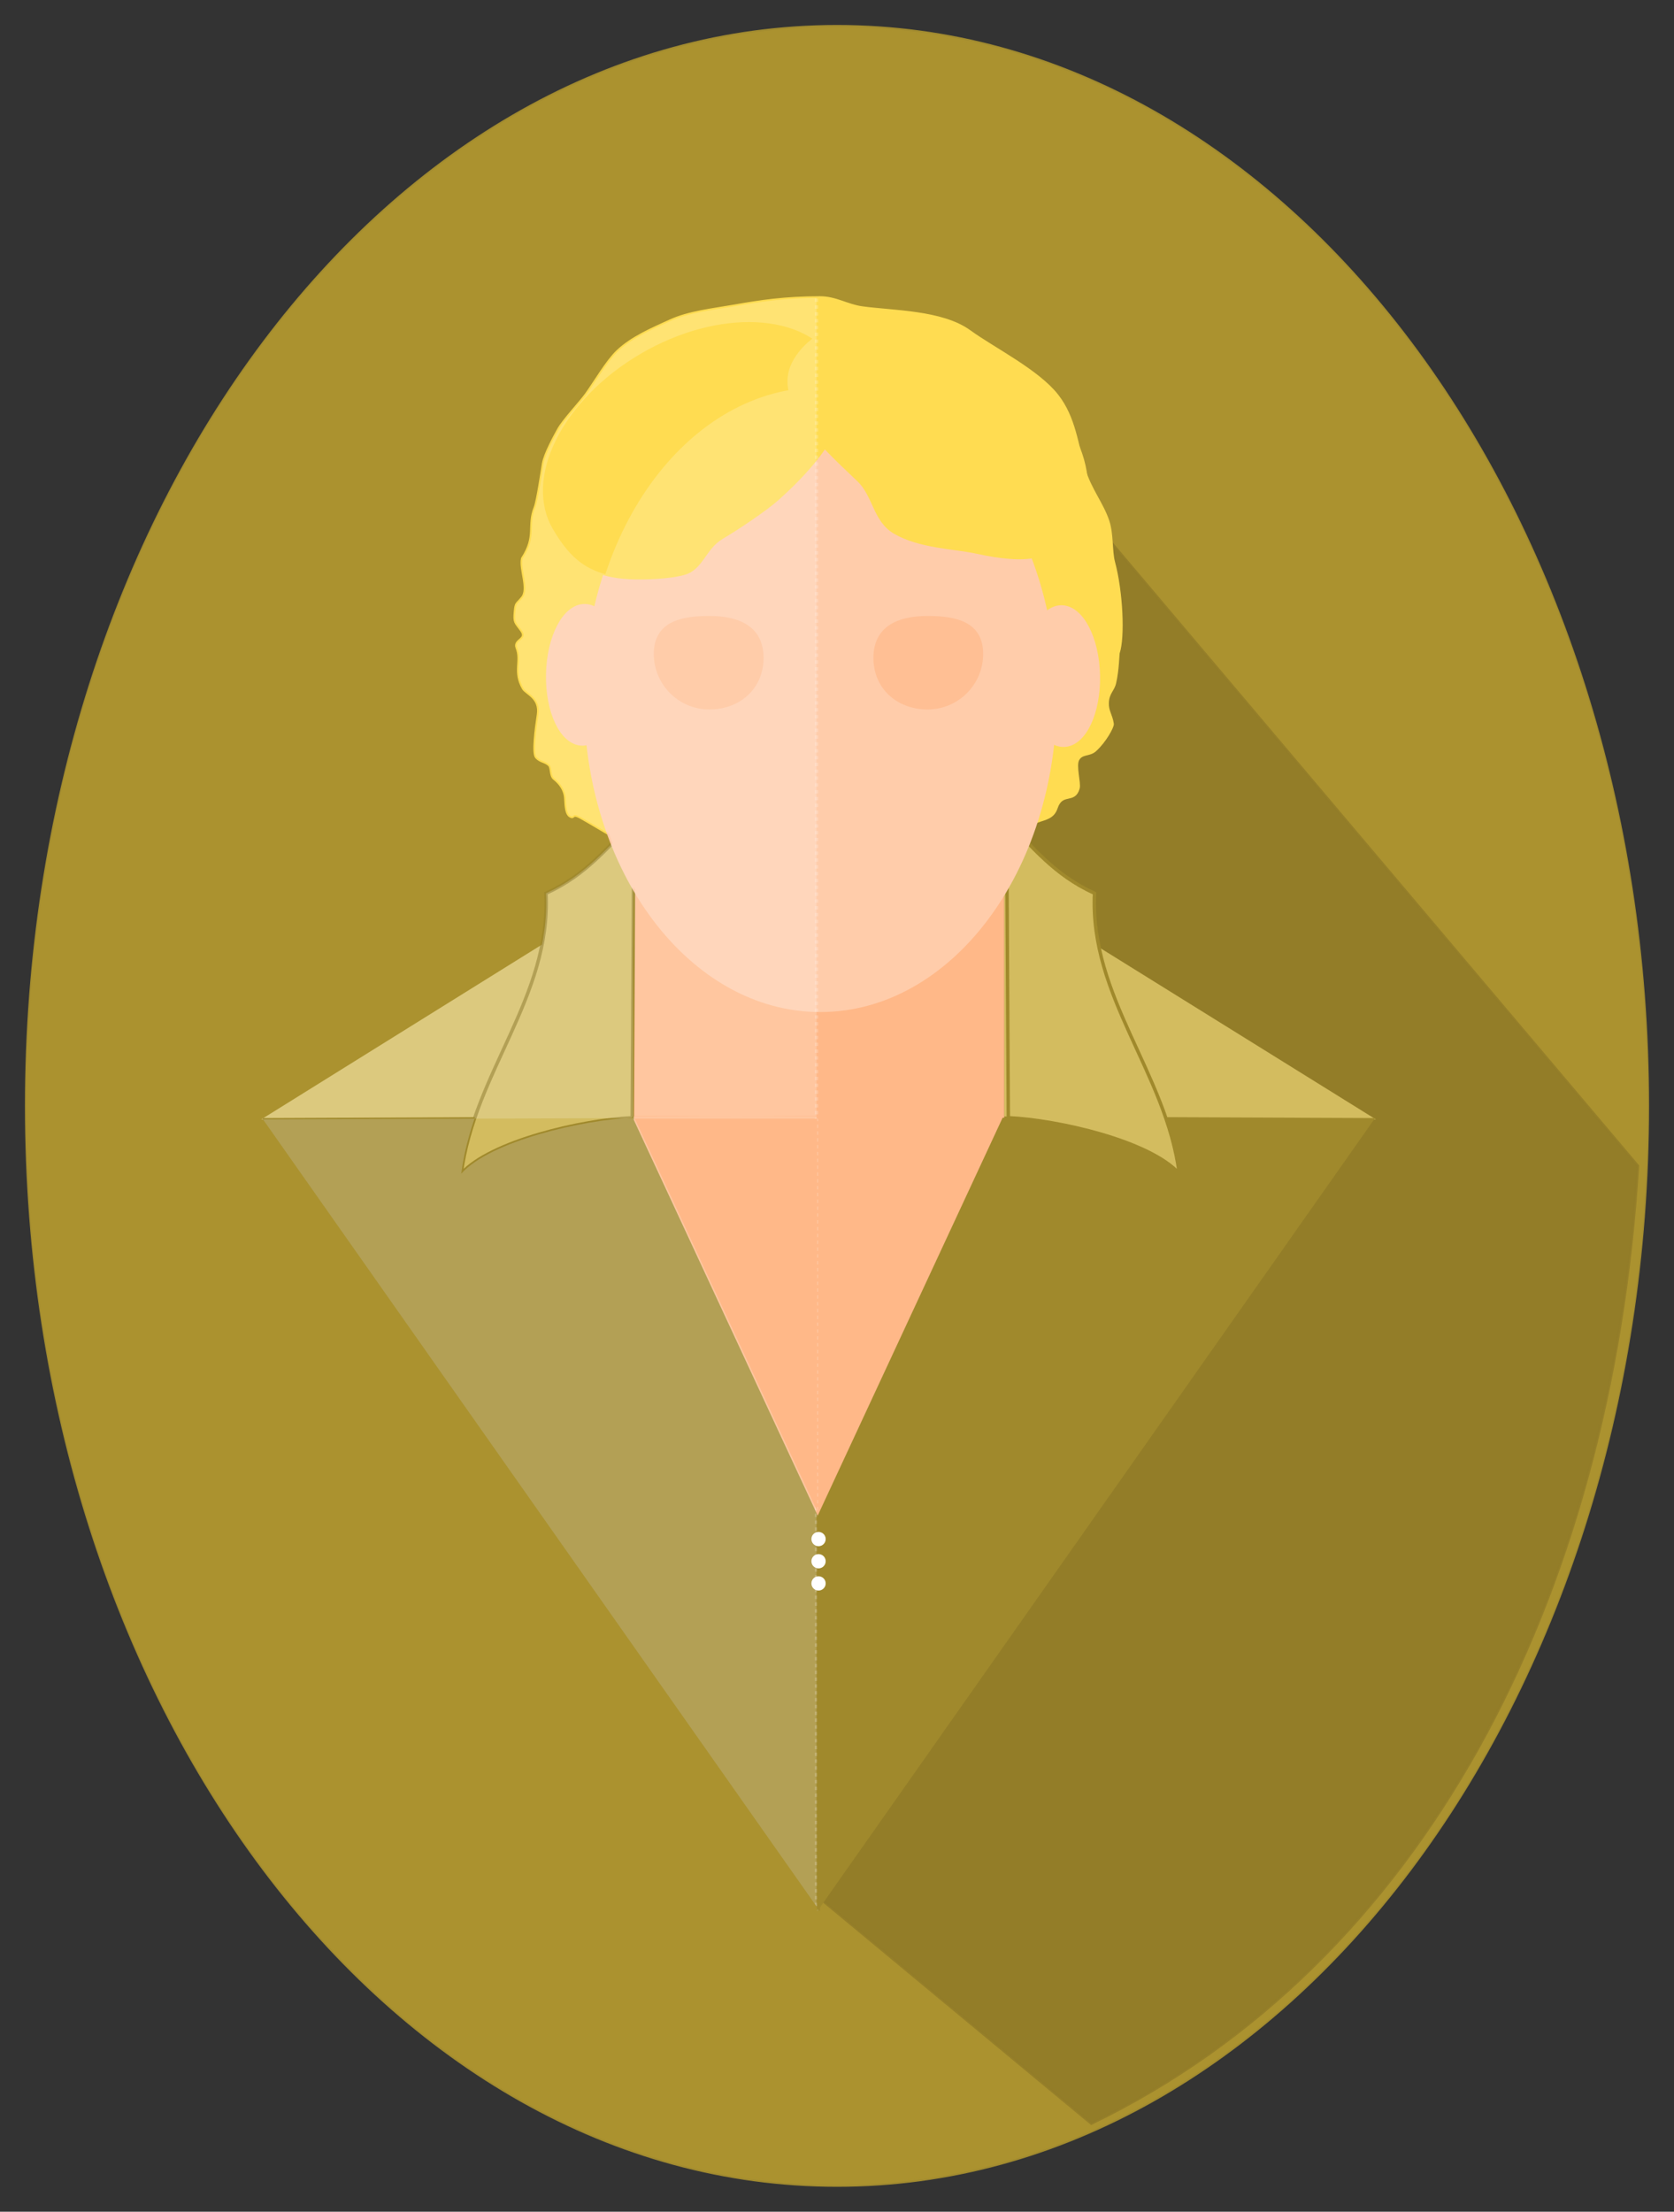 <?xml version="1.0" encoding="UTF-8" standalone="no"?>
<!-- Created with Inkscape (http://www.inkscape.org/) -->

<svg
   xmlns:dc="http://purl.org/dc/elements/1.1/"
   xmlns:cc="http://creativecommons.org/ns#"
   xmlns:rdf="http://www.w3.org/1999/02/22-rdf-syntax-ns#"
   xmlns:svg="http://www.w3.org/2000/svg"
   xmlns="http://www.w3.org/2000/svg"
   xmlns:sodipodi="http://sodipodi.sourceforge.net/DTD/sodipodi-0.dtd"
   xmlns:inkscape="http://www.inkscape.org/namespaces/inkscape"
   width="268.302"
   height="354.435"
   id="svg2"
   version="1.1"
   inkscape:version="0.48.5 r10040"
   sodipodi:docname="Steve_Irwin__Crocodile_Hunter.svg"
   inkscape:export-filename="/media/phang/h-drive/DD2/Hang-Irwin-Cumberbatch.png"
   inkscape:export-xdpi="150"
   inkscape:export-ydpi="150">
  <rect width="100%" height="100%" fill="#333333" stroke="none"/>
  <title
     id="title3086">Steve Irwin  Crocodile Hunter</title>
  <defs
     id="defs4">
    <clipPath
       clipPathUnits="userSpaceOnUse"
       id="clipPath5180">
      <g
         id="g5182">
        <path
           style="fill:#d3bc5f;fill-opacity:1;stroke:#d3bc5f;stroke-width:0.952;stroke-opacity:0"
           inkscape:transform-center-x="7.1576399"
           d="m 334.246,-1170.977 0,67.817 0,-0.366 -108.918,0.366 54.459,-33.909 z"
           id="path5184"
           inkscape:connector-curvature="0"
           sodipodi:nodetypes="cccccc" />
        <path
           sodipodi:nodetypes="ccccc"
           inkscape:connector-curvature="0"
           id="path5186"
           d="m 389.034,-871.092 0,-234.393 0,1.26 -163.494,0.685 z"
           inkscape:transform-center-x="10.744153"
           style="fill:#a0892c;fill-opacity:1;stroke:#a0892c;stroke-width:1.375;stroke-opacity:0" />
        <path
           sodipodi:nodetypes="cccccc"
           inkscape:connector-curvature="0"
           id="path5188"
           d="m 442.962,-1170.852 0,67.693 0,-0.365 108.919,0.365 -54.459,-33.847 z"
           inkscape:transform-center-x="-7.1576969"
           style="fill:#d3bc5f;fill-opacity:1;stroke:#d3bc5f;stroke-width:0.951;stroke-opacity:0" />
        <path
           style="fill:#a0892c;fill-opacity:1;stroke:#a0892c;stroke-width:1.375;stroke-opacity:0"
           inkscape:transform-center-x="-10.744153"
           d="m 388.174,-871.092 0,-234.393 0,1.26 163.494,0.685 z"
           id="path5190"
           inkscape:connector-curvature="0"
           sodipodi:nodetypes="ccccc" />
        <path
           sodipodi:type="star"
           style="fill:#ffb888;fill-opacity:1;stroke:#ffb888;stroke-opacity:1"
           id="path5192"
           sodipodi:sides="3"
           sodipodi:cx="572"
           sodipodi:cy="-1069.1378"
           sodipodi:r1="76.762619"
           sodipodi:r2="38.38131"
           sodipodi:arg1="0.78539816"
           sodipodi:arg2="1.8325957"
           inkscape:flatsided="false"
           inkscape:rounded="0"
           inkscape:randomized="0"
           d="m 626.279,-1014.858 -64.213,-17.206 -64.213,-17.206 47.007,-47.007 47.007,-47.007 17.206,64.213 z"
           inkscape:transform-center-x="0.0098174409"
           inkscape:transform-center-y="19.197"
           transform="matrix(0.57,0.708,-0.57,0.708,-547.099,-712.96)" />
        <path
           sodipodi:type="arc"
           style="fill:#ffffff;fill-opacity:1;stroke:#ffffff;stroke-opacity:1"
           id="path5194"
           sodipodi:cx="341.70935"
           sodipodi:cy="-936.19885"
           sodipodi:rx="1.5909903"
           sodipodi:ry="1.5909903"
           d="m 343.3,-936.199 a 1.591,1.591 0 1 1 -3.182,0 1.591,1.591 0 1 1 3.182,0 z"
           transform="translate(46.885,-44)" />
        <path
           transform="translate(46.885,-37.503)"
           d="m 343.3,-936.199 a 1.591,1.591 0 1 1 -3.182,0 1.591,1.591 0 1 1 3.182,0 z"
           sodipodi:ry="1.5909903"
           sodipodi:rx="1.5909903"
           sodipodi:cy="-936.19885"
           sodipodi:cx="341.70935"
           id="path5196"
           style="fill:#ffffff;fill-opacity:1;stroke:#ffffff;stroke-opacity:1"
           sodipodi:type="arc" />
        <path
           sodipodi:type="arc"
           style="fill:#ffffff;fill-opacity:1;stroke:#ffffff;stroke-opacity:1"
           id="path5198"
           sodipodi:cx="341.70935"
           sodipodi:cy="-936.19885"
           sodipodi:rx="1.5909903"
           sodipodi:ry="1.5909903"
           d="m 343.3,-936.199 a 1.591,1.591 0 1 1 -3.182,0 1.591,1.591 0 1 1 3.182,0 z"
           transform="translate(46.885,-31.007)" />
        <rect
           style="fill:#ffb888;fill-opacity:1;stroke:#ffb888;stroke-width:0.995;stroke-opacity:1"
           id="rect5200"
           width="107.781"
           height="66.169"
           x="334.708"
           y="-1170.297" />
        <path
           style="fill:#d3bc5f;fill-opacity:1;stroke:#a0892c;stroke-width:1px;stroke-linecap:butt;stroke-linejoin:miter;stroke-opacity:1"
           d="m 333.989,-1103.638 c -14.419,0.645 -41.454,6.767 -50.092,16.404 3.85,-29.727 26.29,-51.764 24.842,-82.154 12.069,-5.506 17.994,-13.646 25.75,-21 z"
           id="path5202"
           inkscape:connector-curvature="0"
           sodipodi:nodetypes="ccccc" />
        <path
           style="fill:#ffdc51;fill-opacity:1;stroke:#ffdc51;stroke-width:0.983;stroke-opacity:1"
           d="m 448.989,-1183.487 c 0,22.058 -22.615,9.397 -28.496,10.378 -7.603,1.268 -1.505,12.076 -31.015,12.076 -21.495,0 -57.478,-23.268 -70.267,-30.503 -3.262,-1.845 -1.98,0.328 -3.414,-0.583 -0.914,-0.581 -1.15,-2.43 -1.255,-4.935 -0.113,-2.692 -1.619,-4.624 -3.381,-6.025 -1.045,-0.831 -0.613,-3.134 -1.389,-3.923 -1.129,-1.146 -2.588,-0.993 -3.78,-2.288 -1.027,-1.115 -0.134,-8.088 0.527,-12.394 0.78,-5.075 -3.509,-6.304 -4.35,-7.744 -2.865,-4.906 -0.287,-8.039 -1.874,-11.943 -0.916,-2.252 3.418,-2.248 1.31,-5.117 -1.806,-2.458 -2.122,-2.278 -1.825,-5.429 0.252,-2.673 0.373,-1.879 2.117,-4.061 2.074,-2.597 -0.715,-8.472 -0.005,-11.437 4.312,-6.665 1.526,-9.46 3.735,-15.02 0.742,-1.901 2.045,-10.694 2.404,-12.821 0.464,-2.747 3.229,-7.821 4.456,-10.017 1.49,-2.667 6.343,-7.811 8.053,-10.184 2.687,-3.728 6.172,-9.771 9.225,-12.668 4.26,-4.044 10.344,-6.59 15.333,-8.879 5.548,-2.545 12.422,-3.252 18.755,-4.362 7.793,-1.365 14.846,-2.45 25.126,-2.45 4.668,0 7.886,2.323 12.38,2.948 9.03,1.255 23.339,1.057 31.465,6.958 7.054,5.122 19.932,11.491 25.603,18.739 5.13,6.556 5.76,14.54 7.905,21.68 1.754,5.839 5.289,9.996 6.982,15.078 1.273,3.823 0.798,8.767 1.666,12.019 2.343,8.779 2.915,21.938 1.384,26.532 -0.139,0.417 -0.163,4.91 -1.047,8.793 -0.507,2.228 -2.052,2.913 -2.143,5.926 -0.075,2.472 1.024,3.403 1.456,6.122 0.121,0.764 -2.158,5.041 -5.082,7.671 -1.644,1.479 -3.92,0.643 -5.042,2.757 -1.004,1.892 0.544,6.845 0.117,8.412 -1.169,4.297 -4.794,0.754 -6.473,5.805 -1.832,5.512 -9.161,0.879 -9.161,10.889 z"
           id="path5204"
           inkscape:connector-curvature="0"
           sodipodi:nodetypes="sssssssssssssssccssssssssssssssssssssss" />
        <path
           sodipodi:nodetypes="ccccc"
           inkscape:connector-curvature="0"
           id="path5206"
           d="m 444.203,-1103.638 c 14.419,0.645 41.454,6.767 50.092,16.404 -3.85,-29.727 -26.29,-51.764 -24.842,-82.154 -12.069,-5.506 -17.994,-13.646 -25.75,-21 z"
           style="fill:#d3bc5f;fill-opacity:1;stroke:#a0892c;stroke-width:1px;stroke-linecap:butt;stroke-linejoin:miter;stroke-opacity:1" />
        <path
           style="fill:#ffccaa;fill-opacity:1;stroke:#ffccaa;stroke-width:1.142;stroke-opacity:1"
           d="m 457.804,-1226.389 c 0,50.38 -30.756,91.221 -68.695,91.221 -37.939,0 -68.695,-40.841 -68.695,-91.221 0,-50.38 30.756,-91.221 68.695,-91.221 37.939,0 68.695,40.841 68.695,91.221 z"
           id="path5208"
           inkscape:connector-curvature="0" />
        <path
           style="fill:#ffdc51;fill-opacity:1;stroke:#ffdc51;stroke-width:0.857;stroke-opacity:1"
           d="m 464.205,-1277.068 c -5.968,10.176 -14.94,10.875 -29.214,7.78 -6.657,-1.444 -16.814,-1.56 -24.098,-5.832 -5.969,-3.501 -5.933,-10.85 -10.596,-15.261 -13.225,-12.514 -25.495,-24.294 -19.025,-35.326 8.751,-14.921 34.411,-16.13 57.312,-2.698 22.901,13.431 34.372,36.416 25.621,51.337 z"
           id="path5210"
           inkscape:connector-curvature="0"
           sodipodi:nodetypes="sssssss" />
        <path
           style="fill:#ffdc51;fill-opacity:1;stroke:#ffdc51;stroke-width:0.857;stroke-opacity:1"
           d="m 310.772,-1276.068 c 5.093,8.684 10.478,13.624 22.443,14.242 3.968,0.205 11.692,-0.01 16.092,-1.287 5.13,-1.492 5.873,-7.485 11.026,-10.507 4.32,-2.534 12.77,-8.184 16.275,-11.323 15.076,-13.499 24.196,-27.657 17.095,-39.764 -8.751,-14.921 -34.411,-16.13 -57.312,-2.698 -22.901,13.431 -34.372,36.416 -25.621,51.337 z"
           id="path5212"
           inkscape:connector-curvature="0"
           sodipodi:nodetypes="ssssssss" />
        <path
           sodipodi:type="arc"
           style="fill:#ffccaa;fill-opacity:1;stroke:#ffccaa;stroke-opacity:1"
           id="path5214"
           sodipodi:cx="273.73871"
           sodipodi:cy="-1184.7469"
           sodipodi:rx="3.800699"
           sodipodi:ry="7.601398"
           d="m 277.539,-1184.747 a 3.801,7.601 0 1 1 -7.601,0 3.801,7.601 0 1 1 7.601,0 z"
           transform="matrix(2.562,0.054,-0.054,2.562,-445.54,1787.147)" />
        <path
           transform="matrix(-2.562,0.054,0.054,2.562,1225.351,1787.522)"
           d="m 277.539,-1184.747 a 3.801,7.601 0 1 1 -7.601,0 3.801,7.601 0 1 1 7.601,0 z"
           sodipodi:ry="7.601398"
           sodipodi:rx="3.800699"
           sodipodi:cy="-1184.7469"
           sodipodi:cx="273.73871"
           id="path5216"
           style="fill:#ffccaa;fill-opacity:1;stroke:#ffccaa;stroke-opacity:1"
           sodipodi:type="arc" />
        <path
           style="fill:#ffbf94;fill-opacity:1;stroke:#ffbf94;stroke-width:1.588;stroke-opacity:1"
           d="m 371.687,-1238.365 c 0,8.551 -6.534,14.327 -15.085,14.327 -8.551,0 -15.483,-6.932 -15.483,-15.483 0,-8.551 6.932,-10.322 15.483,-10.322 8.551,0 15.085,2.927 15.085,11.478 z"
           id="path5218"
           inkscape:connector-curvature="0"
           sodipodi:nodetypes="sssss" />
        <path
           sodipodi:nodetypes="sssss"
           inkscape:connector-curvature="0"
           id="path5220"
           d="m 405.465,-1238.365 c 0,8.551 6.534,14.327 15.085,14.327 8.551,0 15.483,-6.932 15.483,-15.483 0,-8.551 -6.932,-10.322 -15.483,-10.322 -8.551,0 -15.085,2.927 -15.085,11.478 z"
           style="fill:#ffbf94;fill-opacity:1;stroke:#ffbf94;stroke-width:1.588;stroke-opacity:1" />
      </g>
    </clipPath>
    <clipPath
       clipPathUnits="userSpaceOnUse"
       id="clipPath5222">
      <g
         id="g5224">
        <path
           style="fill:#d3bc5f;fill-opacity:1;stroke:#d3bc5f;stroke-width:0.952;stroke-opacity:0"
           inkscape:transform-center-x="7.1576399"
           d="m 334.246,-1170.977 0,67.817 0,-0.366 -108.918,0.366 54.459,-33.909 z"
           id="path5226"
           inkscape:connector-curvature="0"
           sodipodi:nodetypes="cccccc" />
        <path
           sodipodi:nodetypes="ccccc"
           inkscape:connector-curvature="0"
           id="path5228"
           d="m 389.034,-871.092 0,-234.393 0,1.26 -163.494,0.685 z"
           inkscape:transform-center-x="10.744153"
           style="fill:#a0892c;fill-opacity:1;stroke:#a0892c;stroke-width:1.375;stroke-opacity:0" />
        <path
           sodipodi:nodetypes="cccccc"
           inkscape:connector-curvature="0"
           id="path5230"
           d="m 442.962,-1170.852 0,67.693 0,-0.365 108.919,0.365 -54.459,-33.847 z"
           inkscape:transform-center-x="-7.1576969"
           style="fill:#d3bc5f;fill-opacity:1;stroke:#d3bc5f;stroke-width:0.951;stroke-opacity:0" />
        <path
           style="fill:#a0892c;fill-opacity:1;stroke:#a0892c;stroke-width:1.375;stroke-opacity:0"
           inkscape:transform-center-x="-10.744153"
           d="m 388.174,-871.092 0,-234.393 0,1.26 163.494,0.685 z"
           id="path5232"
           inkscape:connector-curvature="0"
           sodipodi:nodetypes="ccccc" />
        <path
           sodipodi:type="star"
           style="fill:#ffb888;fill-opacity:1;stroke:#ffb888;stroke-opacity:1"
           id="path5234"
           sodipodi:sides="3"
           sodipodi:cx="572"
           sodipodi:cy="-1069.1378"
           sodipodi:r1="76.762619"
           sodipodi:r2="38.38131"
           sodipodi:arg1="0.78539816"
           sodipodi:arg2="1.8325957"
           inkscape:flatsided="false"
           inkscape:rounded="0"
           inkscape:randomized="0"
           d="m 626.279,-1014.858 -64.213,-17.206 -64.213,-17.206 47.007,-47.007 47.007,-47.007 17.206,64.213 z"
           inkscape:transform-center-x="0.0098174409"
           inkscape:transform-center-y="19.197"
           transform="matrix(0.57,0.708,-0.57,0.708,-547.099,-712.96)" />
        <path
           sodipodi:type="arc"
           style="fill:#ffffff;fill-opacity:1;stroke:#ffffff;stroke-opacity:1"
           id="path5236"
           sodipodi:cx="341.70935"
           sodipodi:cy="-936.19885"
           sodipodi:rx="1.5909903"
           sodipodi:ry="1.5909903"
           d="m 343.3,-936.199 a 1.591,1.591 0 1 1 -3.182,0 1.591,1.591 0 1 1 3.182,0 z"
           transform="translate(46.885,-44)" />
        <path
           transform="translate(46.885,-37.503)"
           d="m 343.3,-936.199 a 1.591,1.591 0 1 1 -3.182,0 1.591,1.591 0 1 1 3.182,0 z"
           sodipodi:ry="1.5909903"
           sodipodi:rx="1.5909903"
           sodipodi:cy="-936.19885"
           sodipodi:cx="341.70935"
           id="path5238"
           style="fill:#ffffff;fill-opacity:1;stroke:#ffffff;stroke-opacity:1"
           sodipodi:type="arc" />
        <path
           sodipodi:type="arc"
           style="fill:#ffffff;fill-opacity:1;stroke:#ffffff;stroke-opacity:1"
           id="path5240"
           sodipodi:cx="341.70935"
           sodipodi:cy="-936.19885"
           sodipodi:rx="1.5909903"
           sodipodi:ry="1.5909903"
           d="m 343.3,-936.199 a 1.591,1.591 0 1 1 -3.182,0 1.591,1.591 0 1 1 3.182,0 z"
           transform="translate(46.885,-31.007)" />
        <rect
           style="fill:#ffb888;fill-opacity:1;stroke:#ffb888;stroke-width:0.995;stroke-opacity:1"
           id="rect5242"
           width="107.781"
           height="66.169"
           x="334.708"
           y="-1170.297" />
        <path
           style="fill:#d3bc5f;fill-opacity:1;stroke:#a0892c;stroke-width:1px;stroke-linecap:butt;stroke-linejoin:miter;stroke-opacity:1"
           d="m 333.989,-1103.638 c -14.419,0.645 -41.454,6.767 -50.092,16.404 3.85,-29.727 26.29,-51.764 24.842,-82.154 12.069,-5.506 17.994,-13.646 25.75,-21 z"
           id="path5244"
           inkscape:connector-curvature="0"
           sodipodi:nodetypes="ccccc" />
        <path
           style="fill:#ffdc51;fill-opacity:1;stroke:#ffdc51;stroke-width:0.983;stroke-opacity:1"
           d="m 448.989,-1183.487 c 0,22.058 -22.615,9.397 -28.496,10.378 -7.603,1.268 -1.505,12.076 -31.015,12.076 -21.495,0 -57.478,-23.268 -70.267,-30.503 -3.262,-1.845 -1.98,0.328 -3.414,-0.583 -0.914,-0.581 -1.15,-2.43 -1.255,-4.935 -0.113,-2.692 -1.619,-4.624 -3.381,-6.025 -1.045,-0.831 -0.613,-3.134 -1.389,-3.923 -1.129,-1.146 -2.588,-0.993 -3.78,-2.288 -1.027,-1.115 -0.134,-8.088 0.527,-12.394 0.78,-5.075 -3.509,-6.304 -4.35,-7.744 -2.865,-4.906 -0.287,-8.039 -1.874,-11.943 -0.916,-2.252 3.418,-2.248 1.31,-5.117 -1.806,-2.458 -2.122,-2.278 -1.825,-5.429 0.252,-2.673 0.373,-1.879 2.117,-4.061 2.074,-2.597 -0.715,-8.472 -0.005,-11.437 4.312,-6.665 1.526,-9.46 3.735,-15.02 0.742,-1.901 2.045,-10.694 2.404,-12.821 0.464,-2.747 3.229,-7.821 4.456,-10.017 1.49,-2.667 6.343,-7.811 8.053,-10.184 2.687,-3.728 6.172,-9.771 9.225,-12.668 4.26,-4.044 10.344,-6.59 15.333,-8.879 5.548,-2.545 12.422,-3.252 18.755,-4.362 7.793,-1.365 14.846,-2.45 25.126,-2.45 4.668,0 7.886,2.323 12.38,2.948 9.03,1.255 23.339,1.057 31.465,6.958 7.054,5.122 19.932,11.491 25.603,18.739 5.13,6.556 5.76,14.54 7.905,21.68 1.754,5.839 5.289,9.996 6.982,15.078 1.273,3.823 0.798,8.767 1.666,12.019 2.343,8.779 2.915,21.938 1.384,26.532 -0.139,0.417 -0.163,4.91 -1.047,8.793 -0.507,2.228 -2.052,2.913 -2.143,5.926 -0.075,2.472 1.024,3.403 1.456,6.122 0.121,0.764 -2.158,5.041 -5.082,7.671 -1.644,1.479 -3.92,0.643 -5.042,2.757 -1.004,1.892 0.544,6.845 0.117,8.412 -1.169,4.297 -4.794,0.754 -6.473,5.805 -1.832,5.512 -9.161,0.879 -9.161,10.889 z"
           id="path5246"
           inkscape:connector-curvature="0"
           sodipodi:nodetypes="sssssssssssssssccssssssssssssssssssssss" />
        <path
           sodipodi:nodetypes="ccccc"
           inkscape:connector-curvature="0"
           id="path5248"
           d="m 444.203,-1103.638 c 14.419,0.645 41.454,6.767 50.092,16.404 -3.85,-29.727 -26.29,-51.764 -24.842,-82.154 -12.069,-5.506 -17.994,-13.646 -25.75,-21 z"
           style="fill:#d3bc5f;fill-opacity:1;stroke:#a0892c;stroke-width:1px;stroke-linecap:butt;stroke-linejoin:miter;stroke-opacity:1" />
        <path
           style="fill:#ffccaa;fill-opacity:1;stroke:#ffccaa;stroke-width:1.142;stroke-opacity:1"
           d="m 457.804,-1226.389 c 0,50.38 -30.756,91.221 -68.695,91.221 -37.939,0 -68.695,-40.841 -68.695,-91.221 0,-50.38 30.756,-91.221 68.695,-91.221 37.939,0 68.695,40.841 68.695,91.221 z"
           id="path5250"
           inkscape:connector-curvature="0" />
        <path
           style="fill:#ffdc51;fill-opacity:1;stroke:#ffdc51;stroke-width:0.857;stroke-opacity:1"
           d="m 464.205,-1277.068 c -5.968,10.176 -14.94,10.875 -29.214,7.78 -6.657,-1.444 -16.814,-1.56 -24.098,-5.832 -5.969,-3.501 -5.933,-10.85 -10.596,-15.261 -13.225,-12.514 -25.495,-24.294 -19.025,-35.326 8.751,-14.921 34.411,-16.13 57.312,-2.698 22.901,13.431 34.372,36.416 25.621,51.337 z"
           id="path5252"
           inkscape:connector-curvature="0"
           sodipodi:nodetypes="sssssss" />
        <path
           style="fill:#ffdc51;fill-opacity:1;stroke:#ffdc51;stroke-width:0.857;stroke-opacity:1"
           d="m 310.772,-1276.068 c 5.093,8.684 10.478,13.624 22.443,14.242 3.968,0.205 11.692,-0.01 16.092,-1.287 5.13,-1.492 5.873,-7.485 11.026,-10.507 4.32,-2.534 12.77,-8.184 16.275,-11.323 15.076,-13.499 24.196,-27.657 17.095,-39.764 -8.751,-14.921 -34.411,-16.13 -57.312,-2.698 -22.901,13.431 -34.372,36.416 -25.621,51.337 z"
           id="path5254"
           inkscape:connector-curvature="0"
           sodipodi:nodetypes="ssssssss" />
        <path
           sodipodi:type="arc"
           style="fill:#ffccaa;fill-opacity:1;stroke:#ffccaa;stroke-opacity:1"
           id="path5256"
           sodipodi:cx="273.73871"
           sodipodi:cy="-1184.7469"
           sodipodi:rx="3.800699"
           sodipodi:ry="7.601398"
           d="m 277.539,-1184.747 a 3.801,7.601 0 1 1 -7.601,0 3.801,7.601 0 1 1 7.601,0 z"
           transform="matrix(2.562,0.054,-0.054,2.562,-445.54,1787.147)" />
        <path
           transform="matrix(-2.562,0.054,0.054,2.562,1225.351,1787.522)"
           d="m 277.539,-1184.747 a 3.801,7.601 0 1 1 -7.601,0 3.801,7.601 0 1 1 7.601,0 z"
           sodipodi:ry="7.601398"
           sodipodi:rx="3.800699"
           sodipodi:cy="-1184.7469"
           sodipodi:cx="273.73871"
           id="path5258"
           style="fill:#ffccaa;fill-opacity:1;stroke:#ffccaa;stroke-opacity:1"
           sodipodi:type="arc" />
        <path
           style="fill:#ffbf94;fill-opacity:1;stroke:#ffbf94;stroke-width:1.588;stroke-opacity:1"
           d="m 371.687,-1238.365 c 0,8.551 -6.534,14.327 -15.085,14.327 -8.551,0 -15.483,-6.932 -15.483,-15.483 0,-8.551 6.932,-10.322 15.483,-10.322 8.551,0 15.085,2.927 15.085,11.478 z"
           id="path5260"
           inkscape:connector-curvature="0"
           sodipodi:nodetypes="sssss" />
        <path
           sodipodi:nodetypes="sssss"
           inkscape:connector-curvature="0"
           id="path5262"
           d="m 405.465,-1238.365 c 0,8.551 6.534,14.327 15.085,14.327 8.551,0 15.483,-6.932 15.483,-15.483 0,-8.551 -6.932,-10.322 -15.483,-10.322 -8.551,0 -15.085,2.927 -15.085,11.478 z"
           style="fill:#ffbf94;fill-opacity:1;stroke:#ffbf94;stroke-width:1.588;stroke-opacity:1" />
      </g>
    </clipPath>
  </defs>
  <sodipodi:namedview
     id="base"
     pagecolor="#ffffff"
     bordercolor="#666666"
     borderopacity="1.0"
     inkscape:pageopacity="0.0"
     inkscape:pageshadow="2"
     inkscape:zoom="1.08"
     inkscape:cx="-181.23066"
     inkscape:cy="117.0453"
     inkscape:document-units="px"
     inkscape:current-layer="layer2"
     showgrid="false"
     inkscape:window-width="1083"
     inkscape:window-height="935"
     inkscape:window-x="175"
     inkscape:window-y="30"
     inkscape:window-maximized="0"
     showguides="false"
     inkscape:guide-bbox="true"
     fit-margin-top="4"
     fit-margin-left="4"
     fit-margin-right="4"
     fit-margin-bottom="4">
    <sodipodi:guide
       orientation="0,1"
       position="-28.513,-46.746"
       id="guide3033" />
    <sodipodi:guide
       orientation="1,0"
       position="-41.303,-45.637"
       id="guide3828" />
    <sodipodi:guide
       orientation="1,0"
       position="18.855,-147.291"
       id="guide3837" />
    <sodipodi:guide
       orientation="1,0"
       position="80.635,-46.746"
       id="guide3788" />
    <sodipodi:guide
       orientation="1,0"
       position="-270.193,-85.046"
       id="guide3810" />
    <sodipodi:guide
       orientation="0,1"
       position="18.855,61.867"
       id="guide3812" />
    <sodipodi:guide
       orientation="0,1"
       position="-37.345,8.712"
       id="guide3862" />
    <sodipodi:guide
       orientation="1,0"
       position="402.201,1412.682"
       id="guide3740" />
    <sodipodi:guide
       orientation="0,1"
       position="349.124,1637.491"
       id="guide3760" />
    <sodipodi:guide
       orientation="1,0"
       position="117.201,1674.682"
       id="guide3829" />
    <inkscape:grid
       type="xygrid"
       id="grid4709"
       empspacing="5"
       visible="true"
       enabled="true"
       snapvisiblegridlinesonly="true"
       originx="-222.799px"
       originy="-570.317px" />
  </sodipodi:namedview>
  <g
     inkscape:groupmode="layer"
     id="layer4"
     inkscape:label="bg"
     style="opacity:0.92"
     transform="translate(-222.799,-127.61)" />
  <g
     inkscape:groupmode="layer"
     id="layer3"
     inkscape:label="hair thing"
     transform="translate(-222.799,-127.61)" />
  <g
     inkscape:label="Layer 1"
     inkscape:groupmode="layer"
     id="layer1"
     style="display:inline"
     transform="translate(-222.799,-127.61)" />
  <g
     inkscape:groupmode="layer"
     id="layer5"
     inkscape:label="Layer"
     style="opacity:0.98;display:inline"
     transform="translate(-222.799,-127.61)" />
  <g
     inkscape:groupmode="layer"
     id="layer2"
     inkscape:label="shade."
     style="display:inline"
     transform="translate(-222.799,-127.61)">
    <g
       id="g3063">
      <path
         sodipodi:type="arc"
         style="fill:#ab922f;fill-opacity:1;stroke:#ab922f;stroke-opacity:0.922;display:inline"
         id="path4938"
         sodipodi:cx="231.67339"
         sodipodi:cy="596.30072"
         sodipodi:rx="316.18317"
         sodipodi:ry="316.18317"
         d="m 547.857,596.301 c 0,174.623 -141.56,316.183 -316.183,316.183 -174.623,0 -316.183,-141.56 -316.183,-316.183 0,-174.623 141.56,-316.183 316.183,-316.183 174.623,0 316.183,141.56 316.183,316.183 z"
         transform="matrix(0.411,0,0,0.547,261.733,-21.344)" />
      <path
         sodipodi:nodetypes="ccccc"
         inkscape:connector-curvature="0"
         id="rect5305"
         d="M 371.901,180.303 485.278,314.457 C 480.957,384.338 450.415,442.372 397.715,467.88 l -43.825,-36.362 z"
         style="opacity:0.852;fill:#8f7a27;fill-opacity:1;stroke:#937d28;stroke-width:0.477;stroke-miterlimit:4;stroke-opacity:1;stroke-dasharray:none;stroke-dashoffset:0" />
      <g
         transform="matrix(0.547,0,0,0.547,141.431,910.419)"
         id="g5283">
        <path
           style="fill:#d3bc5f;fill-opacity:1;stroke:#d3bc5f;stroke-width:0.952;stroke-opacity:0"
           inkscape:transform-center-x="7.1576399"
           d="m 334.246,-1170.977 0,67.817 0,-0.366 -108.918,0.366 54.459,-33.909 z"
           id="path3723"
           inkscape:connector-curvature="0"
           sodipodi:nodetypes="cccccc" />
        <path
           sodipodi:nodetypes="ccccc"
           inkscape:connector-curvature="0"
           id="path3728"
           d="m 389.034,-871.092 0,-234.393 0,1.26 -163.494,0.685 z"
           inkscape:transform-center-x="10.744153"
           style="fill:#a0892c;fill-opacity:1;stroke:#a0892c;stroke-width:1.375;stroke-opacity:0" />
        <path
           sodipodi:nodetypes="cccccc"
           inkscape:connector-curvature="0"
           id="path3736"
           d="m 442.962,-1170.852 0,67.693 0,-0.365 108.919,0.365 -54.459,-33.847 z"
           inkscape:transform-center-x="-7.1576969"
           style="fill:#d3bc5f;fill-opacity:1;stroke:#d3bc5f;stroke-width:0.951;stroke-opacity:0" />
        <path
           style="fill:#a0892c;fill-opacity:1;stroke:#a0892c;stroke-width:1.375;stroke-opacity:0"
           inkscape:transform-center-x="-10.744153"
           d="m 388.174,-871.092 0,-234.393 0,1.26 163.494,0.685 z"
           id="path3738"
           inkscape:connector-curvature="0"
           sodipodi:nodetypes="ccccc" />
        <path
           sodipodi:type="star"
           style="fill:#ffb888;fill-opacity:1;stroke:#ffb888;stroke-opacity:1"
           id="path3756"
           sodipodi:sides="3"
           sodipodi:cx="572"
           sodipodi:cy="-1069.1378"
           sodipodi:r1="76.762619"
           sodipodi:r2="38.38131"
           sodipodi:arg1="0.78539816"
           sodipodi:arg2="1.8325957"
           inkscape:flatsided="false"
           inkscape:rounded="0"
           inkscape:randomized="0"
           d="m 626.279,-1014.858 -64.213,-17.206 -64.213,-17.206 47.007,-47.007 47.007,-47.007 17.206,64.213 z"
           inkscape:transform-center-x="0.0098174409"
           inkscape:transform-center-y="19.197"
           transform="matrix(0.57,0.708,-0.57,0.708,-547.099,-712.96)" />
        <path
           sodipodi:type="arc"
           style="fill:#ffffff;fill-opacity:1;stroke:#ffffff;stroke-opacity:1"
           id="path3827"
           sodipodi:cx="341.70935"
           sodipodi:cy="-936.19885"
           sodipodi:rx="1.5909903"
           sodipodi:ry="1.5909903"
           d="m 343.3,-936.199 c 0,0.879 -0.712,1.591 -1.591,1.591 -0.879,0 -1.591,-0.712 -1.591,-1.591 0,-0.879 0.712,-1.591 1.591,-1.591 0.879,0 1.591,0.712 1.591,1.591 z"
           transform="translate(46.885,-44)" />
        <path
           transform="translate(46.885,-37.503)"
           d="m 343.3,-936.199 c 0,0.879 -0.712,1.591 -1.591,1.591 -0.879,0 -1.591,-0.712 -1.591,-1.591 0,-0.879 0.712,-1.591 1.591,-1.591 0.879,0 1.591,0.712 1.591,1.591 z"
           sodipodi:ry="1.5909903"
           sodipodi:rx="1.5909903"
           sodipodi:cy="-936.19885"
           sodipodi:cx="341.70935"
           id="path3831"
           style="fill:#ffffff;fill-opacity:1;stroke:#ffffff;stroke-opacity:1"
           sodipodi:type="arc" />
        <path
           sodipodi:type="arc"
           style="fill:#ffffff;fill-opacity:1;stroke:#ffffff;stroke-opacity:1"
           id="path3833"
           sodipodi:cx="341.70935"
           sodipodi:cy="-936.19885"
           sodipodi:rx="1.5909903"
           sodipodi:ry="1.5909903"
           d="m 343.3,-936.199 c 0,0.879 -0.712,1.591 -1.591,1.591 -0.879,0 -1.591,-0.712 -1.591,-1.591 0,-0.879 0.712,-1.591 1.591,-1.591 0.879,0 1.591,0.712 1.591,1.591 z"
           transform="translate(46.885,-31.007)" />
        <rect
           style="fill:#ffb888;fill-opacity:1;stroke:#ffb888;stroke-width:0.995;stroke-opacity:1"
           id="rect3835"
           width="107.781"
           height="66.169"
           x="334.708"
           y="-1170.297" />
        <path
           style="fill:#d3bc5f;fill-opacity:1;stroke:#a0892c;stroke-width:1px;stroke-linecap:butt;stroke-linejoin:miter;stroke-opacity:1"
           d="m 333.989,-1103.638 c -14.419,0.645 -41.454,6.767 -50.092,16.404 3.85,-29.727 26.29,-51.764 24.842,-82.154 12.069,-5.506 17.994,-13.646 25.75,-21 z"
           id="path3837"
           inkscape:connector-curvature="0"
           sodipodi:nodetypes="ccccc" />
        <path
           style="fill:#ffdc51;fill-opacity:1;stroke:#ffdc51;stroke-width:0.983;stroke-opacity:1"
           d="m 448.989,-1183.487 c 0,22.058 -22.615,9.397 -28.496,10.378 -7.603,1.268 -1.505,12.076 -31.015,12.076 -21.495,0 -57.478,-23.268 -70.267,-30.503 -3.262,-1.845 -1.98,0.328 -3.414,-0.583 -0.914,-0.581 -1.15,-2.43 -1.255,-4.935 -0.113,-2.692 -1.619,-4.624 -3.381,-6.025 -1.045,-0.831 -0.613,-3.134 -1.389,-3.923 -1.129,-1.146 -2.588,-0.993 -3.78,-2.288 -1.027,-1.115 -0.134,-8.088 0.527,-12.394 0.78,-5.075 -3.509,-6.304 -4.35,-7.744 -2.865,-4.906 -0.287,-8.039 -1.874,-11.943 -0.916,-2.252 3.418,-2.248 1.31,-5.117 -1.806,-2.458 -2.122,-2.278 -1.825,-5.429 0.252,-2.673 0.373,-1.879 2.117,-4.061 2.074,-2.597 -0.715,-8.472 -0.005,-11.437 4.312,-6.665 1.526,-9.46 3.735,-15.02 0.742,-1.901 2.045,-10.694 2.404,-12.821 0.464,-2.747 3.229,-7.821 4.456,-10.017 1.49,-2.667 6.343,-7.811 8.053,-10.184 2.687,-3.728 6.172,-9.771 9.225,-12.668 4.26,-4.044 10.344,-6.59 15.333,-8.879 5.548,-2.545 12.422,-3.252 18.755,-4.362 7.793,-1.365 14.846,-2.45 25.126,-2.45 4.668,0 7.886,2.323 12.38,2.948 9.03,1.255 23.339,1.057 31.465,6.958 7.054,5.122 19.932,11.491 25.603,18.739 5.13,6.556 5.76,14.54 7.905,21.68 1.754,5.839 5.289,9.996 6.982,15.078 1.273,3.823 0.798,8.767 1.666,12.019 2.343,8.779 2.915,21.938 1.384,26.532 -0.139,0.417 -0.163,4.91 -1.047,8.793 -0.507,2.228 -2.052,2.913 -2.143,5.926 -0.075,2.472 1.024,3.403 1.456,6.122 0.121,0.764 -2.158,5.041 -5.082,7.671 -1.644,1.479 -3.92,0.643 -5.042,2.757 -1.004,1.892 0.544,6.845 0.117,8.412 -1.169,4.297 -4.794,0.754 -6.473,5.805 -1.832,5.512 -9.161,0.879 -9.161,10.889 z"
           id="path4623"
           inkscape:connector-curvature="0"
           sodipodi:nodetypes="sssssssssssssssccssssssssssssssssssssss" />
        <path
           sodipodi:nodetypes="ccccc"
           inkscape:connector-curvature="0"
           id="path4630"
           d="m 444.203,-1103.638 c 14.419,0.645 41.454,6.767 50.092,16.404 -3.85,-29.727 -26.29,-51.764 -24.842,-82.154 -12.069,-5.506 -17.994,-13.646 -25.75,-21 z"
           style="fill:#d3bc5f;fill-opacity:1;stroke:#a0892c;stroke-width:1px;stroke-linecap:butt;stroke-linejoin:miter;stroke-opacity:1" />
        <path
           style="fill:#ffccaa;fill-opacity:1;stroke:#ffccaa;stroke-width:1.142;stroke-opacity:1"
           d="m 457.804,-1226.389 c 0,50.38 -30.756,91.221 -68.695,91.221 -37.939,0 -68.695,-40.841 -68.695,-91.221 0,-50.38 30.756,-91.221 68.695,-91.221 37.939,0 68.695,40.841 68.695,91.221 z"
           id="path3842"
           inkscape:connector-curvature="0" />
        <path
           style="fill:#ffdc51;fill-opacity:1;stroke:#ffdc51;stroke-width:0.857;stroke-opacity:1"
           d="m 464.205,-1277.068 c -5.968,10.176 -14.94,10.875 -29.214,7.78 -6.657,-1.444 -16.814,-1.56 -24.098,-5.832 -5.969,-3.501 -5.933,-10.85 -10.596,-15.261 -13.225,-12.514 -25.495,-24.294 -19.025,-35.326 8.751,-14.921 34.411,-16.13 57.312,-2.698 22.901,13.431 34.372,36.416 25.621,51.337 z"
           id="path4626"
           inkscape:connector-curvature="0"
           sodipodi:nodetypes="sssssss" />
        <path
           style="fill:#ffdc51;fill-opacity:1;stroke:#ffdc51;stroke-width:0.857;stroke-opacity:1"
           d="m 310.772,-1276.068 c 5.093,8.684 10.478,13.624 22.443,14.242 3.968,0.205 11.692,-0.01 16.092,-1.287 5.13,-1.492 5.873,-7.485 11.026,-10.507 4.32,-2.534 12.77,-8.184 16.275,-11.323 15.076,-13.499 24.196,-27.657 17.095,-39.764 -8.751,-14.921 -34.411,-16.13 -57.312,-2.698 -22.901,13.431 -34.372,36.416 -25.621,51.337 z"
           id="path4628"
           inkscape:connector-curvature="0"
           sodipodi:nodetypes="ssssssss" />
        <path
           sodipodi:type="arc"
           style="fill:#ffccaa;fill-opacity:1;stroke:#ffccaa;stroke-opacity:1"
           id="path4676"
           sodipodi:cx="273.73871"
           sodipodi:cy="-1184.7469"
           sodipodi:rx="3.800699"
           sodipodi:ry="7.601398"
           d="m 277.539,-1184.747 c 0,4.198 -1.702,7.601 -3.801,7.601 -2.099,0 -3.801,-3.403 -3.801,-7.601 0,-4.198 1.702,-7.601 3.801,-7.601 2.099,0 3.801,3.403 3.801,7.601 z"
           transform="matrix(2.562,0.054,-0.054,2.562,-445.54,1787.147)" />
        <path
           transform="matrix(-2.562,0.054,0.054,2.562,1225.351,1787.522)"
           d="m 277.539,-1184.747 c 0,4.198 -1.702,7.601 -3.801,7.601 -2.099,0 -3.801,-3.403 -3.801,-7.601 0,-4.198 1.702,-7.601 3.801,-7.601 2.099,0 3.801,3.403 3.801,7.601 z"
           sodipodi:ry="7.601398"
           sodipodi:rx="3.800699"
           sodipodi:cy="-1184.7469"
           sodipodi:cx="273.73871"
           id="path4678"
           style="fill:#ffccaa;fill-opacity:1;stroke:#ffccaa;stroke-opacity:1"
           sodipodi:type="arc" />
        <path
           style="fill:#ffbf94;fill-opacity:1;stroke:#ffbf94;stroke-width:1.588;stroke-opacity:1"
           d="m 371.687,-1238.365 c 0,8.551 -6.534,14.327 -15.085,14.327 -8.551,0 -15.483,-6.932 -15.483,-15.483 0,-8.551 6.932,-10.322 15.483,-10.322 8.551,0 15.085,2.927 15.085,11.478 z"
           id="path4702"
           inkscape:connector-curvature="0"
           sodipodi:nodetypes="sssss" />
        <path
           sodipodi:nodetypes="sssss"
           inkscape:connector-curvature="0"
           id="path4713"
           d="m 405.465,-1238.365 c 0,8.551 6.534,14.327 15.085,14.327 8.551,0 15.483,-6.932 15.483,-15.483 0,-8.551 -6.932,-10.322 -15.483,-10.322 -8.551,0 -15.085,2.927 -15.085,11.478 z"
           style="fill:#ffbf94;fill-opacity:1;stroke:#ffbf94;stroke-width:1.588;stroke-opacity:1" />
        <rect
           style="opacity:0.198;fill:#ffffff;fill-opacity:1;stroke:#ffffff;stroke-width:1;stroke-miterlimit:4;stroke-opacity:0.922;stroke-dasharray:1, 1;stroke-dashoffset:0"
           id="rect5052"
           width="208"
           height="554"
           x="180"
           y="-1363.638"
           clip-path="url(#clipPath5180)" />
      </g>
    </g>
  </g>
</svg>
